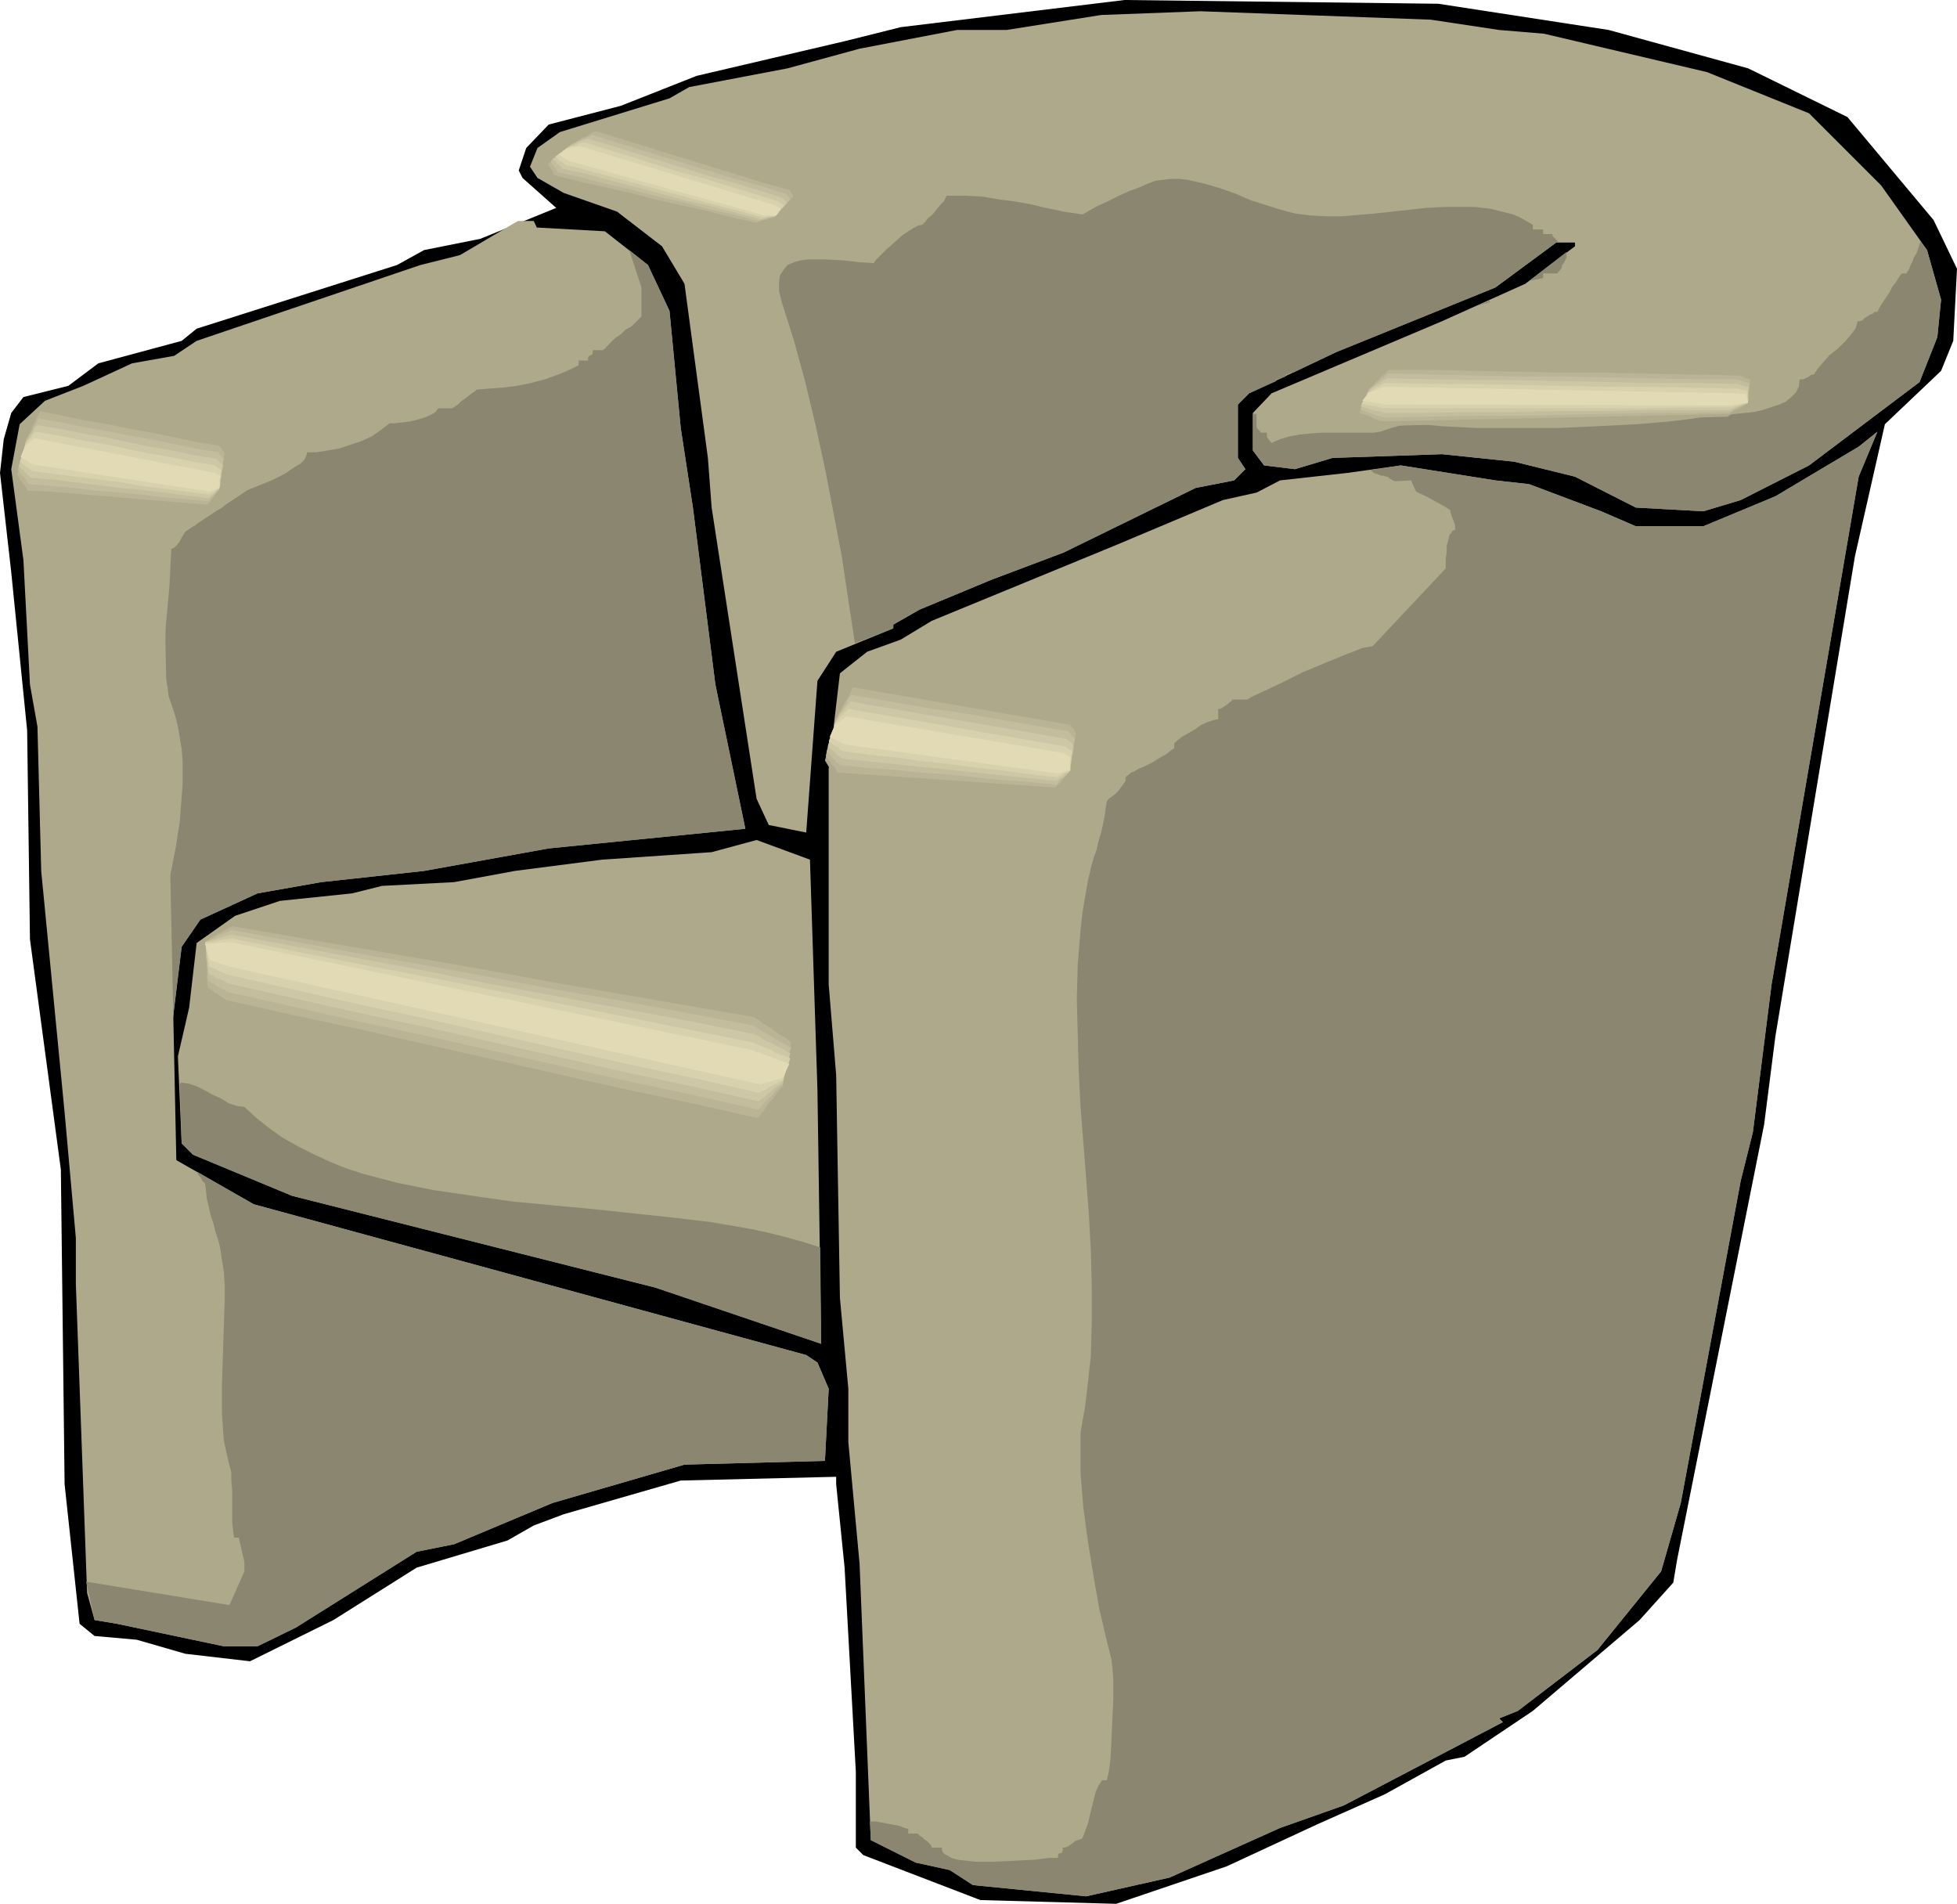 <svg xmlns="http://www.w3.org/2000/svg" fill-rule="evenodd" height="6.771in" preserveAspectRatio="none" stroke-linecap="round" viewBox="0 0 2090 2033" width="6.961in"><style>.pen1{stroke:none}.brush2{fill:#afa98c}.brush3{fill:#8b866f}.brush4{fill:#bab395}.brush5{fill:#c4bd9d}.brush6{fill:#cec7a5}.brush7{fill:#d8d1ad}.brush8{fill:#e2dab5}</style><path class="pen1" style="fill:#000" d="m1718 32 149 41 106 52 92 110 25 52-4 77-13 32-60 57-32 141-85 513-12 94-93 465-4 24-36 40-114 97-73 49-20 4-65 36-72 32-97 45-118 40-145-4-125-48-8-8v-81l-12-218-9-89v-8l-166 4-125 36-32 12-28 16-97 29-89 56-89 44-69-8-52-15-45-4-16-13-16-149-4-336-33-246-3-223-17-169L0 505l4-36 8-28 13-17 48-12 32-24 89-24 16-13 214-68 29-16 60-12 81-33-36-32-4-8 8-24 24-25 77-20 81-32 158-37 60-15 239-29 335 4 182 28z"/><path class="pen1 brush2" d="m1601 32 48 4 174 41 109 44 77 77 49 69 15 53-4 40-19 48-118 89-73 37-40 12-72-4-65-33-65-16-77-8-117 4-40 12-33-4-12-16v-40l20-21 182-77 89-40 53-40v-4h-20l-65 48-170 69-93 44-12 12v57l8 12-12 12-41 8-141 69-77 29-77 32-28 16v4l-61 25-20 31-12 162-40-8-13-28-48-311-4-53-25-186-24-40-48-37-57-20-28-16-8-12 8-20 24-17 117-36 21-12 105-20 77-21 104-20h53l101-16 106-4 246 9 73 11z"/><path class="pen1 brush2" d="m692 283 23 49 12 125 13 85 24 189 32 154-210 21-133 24-110 12-68 12-61 28-20 29-20 165 4 57 93 53 590 161 12 8 12 28-4 77-150 4-141 41-105 44-40 8-129 81-41 20h-36l-114-24-24-4-8-29-12-330v-49l-12-134-25-258-4-154-8-45-7-133-13-97 9-48 27-25 41-16 52-24 45-8 24-16 239-81 64-16 61-24 72 4 46 36zm1200 768-20 158-13 52-64 344-21 73-68 84-85 65-20 8 4 4-170 89-68 24-118 53-89 20-121-12-24-16-37-8-48-24-12-295-12-130v-57l-9-97-4-238-8-97V821l12-102 29-23 36-13 33-20 197-81 114-48 36-8 25-13 72-8 57-8 101 16 36 4 77 29 37 16h72l77-32 89-53 20-16-20 48-93 542z"/><path class="pen1 brush2" d="m873 1164 4 271-177-60-388-98-106-44-12-12-4-93 12-52 8-69 41-29 48-16 77-8 32-8 77-4 65-12 93-12 117-8 48-13 57 21 8 246z"/><path class="pen1 brush3" d="m692 283 23 49 12 125 13 85 24 189 32 154-210 21-133 24-110 12-68 12-61 28-20 29-20 161-1-2-1-2-2-3-1-2v-2l-1-2v-2l-1-1-3-11-3-12-2-12-1-12v-12l-1-12 1-12 1-13 3-26 4-26 6-26 5-26 6-27 5-26 4-26 2-26 1-13v-25l-1-13-2-12-2-12-3-12-4-12-3-9-1-9-2-10-1-11v-21l1-23 2-22 2-22 1-20 1-19 3-1 3-3 3-4 2-4 3-5 3-4 4-3 5-1 2-4 4-3 5-3 4-3 5-2 5-2 3-2 3-2v-5l8-5 12-5 15-6 15-6 14-7 12-8 5-3 4-4 2-4 1-4h10l12-2 12-2 12-4 12-4 11-5 10-7 9-7h6l8-1 8-1 8-2 7-2 7-3 5-3 3-4h15l3-2 3-2 3-3 4-3 4-3 4-3 3-2 2-2 13-1 14-1 16-2 15-3 15-4 14-5 12-5 10-5v-5h10v-3l1-2h1l1-1h1l1-2v-3h11l1-1 3-3 4-4 5-5 6-4 5-5 4-2 3-2 5-5 5-5v-31l-13-40 20 16zm-482 968 61 35 590 161 12 8 12 28-4 77-150 4-141 41-105 44-40 8-129 81-41 20h-36l-114-24-24-4-9-41 153 25 16-36v-10l-6-26h-5l-1-7-1-9v-34l-1-11v-9l-2-7-3-13-3-14-1-14-1-15v-30l1-31 1-31 1-30v-15l-1-14-2-13-2-13-2-8-3-9-2-8-3-9-2-9-2-8-1-9-1-8-1-1-1-1-1-1-1-2-1-2-2-2-1-2-1-2zm1682-200-20 158-13 52-64 344-21 73-68 84-85 65-20 8 4 4-170 89-68 24-118 53-89 20-121-12-25-16-36-8-48-24-1-20h6l5 1 6 1 5 1 6 1 4 1 5 2 4 1v5h10l2 2 3 2 2 2 3 2 2 2 2 2 1 2v1h11v3l1 2 2 2 2 1 5 3 7 2 9 1 9 1h21l22-1 20-1 16-2h10v-3l1-2h3v-1l1-2v-3h2l3-1 3-2 3-2 2-2 3-1 3-1 2-1 3-8 3-8 2-9 2-8 2-8 2-8 3-7 4-6h5l2-8 2-15 1-20 1-22 1-22v-19l-1-15-1-8-6-24-7-30-6-34-6-37-5-37-3-36v-44l2-12 3-17 2-17 2-18 2-18 1-37v-37l-1-38-2-38-3-39-3-39-3-38-2-39-1-38-1-38 1-37 3-37 2-18 3-18 3-17 4-17 2-7 3-8 2-9 3-10 2-9 2-10 1-8 1-6 2-3 3-2 4-3 3-3 3-4 3-4 2-3v-4l6-5 3-1 5-3 7-3 8-4 8-5 7-4 5-4 3-2v-5l3-3 5-4 7-4 7-4 7-5 7-3 6-2 5-1v-11h2l2-1 3-2 3-2 2-2 2-1 1-2h16l5-3 13-6 19-9 22-11 24-10 22-9 18-7 11-2 78-83v-11l1-6v-7l2-7 1-5 2-2 1-2 2-1h1v-5l-1-3-1-3-1-2-1-3-1-3v-2l-6-4-9-5-11-6-11-5-11-5-10-5-7-4-2-2h-2l-2-1h-3l-2-1-3-1-3-1-2-2-2-1 33-5 101 16 36 4 77 29 37 16h72l77-32 89-53 20-16-20 48-93 542z"/><path class="pen1 brush3" d="m2051 258 7 9 15 53-4 40-19 48-118 89-73 37-40 12-72-4-65-33-65-16-77-8-117 4-40 12-33-4-12-16v-39h4v15l5 5h6v5l5 6 9-4 10-3 11-2 11-1 13-1h55l7-1 6-2 6-2 7-2 5-1 5-2h5l30 3 38 2h88l44-2 40-2 35-3 25-3 11-2 16-1 18-2 20-2 9-2 9-3 9-3 7-3 6-5 5-5 3-6 1-8h4l2-1 2-1 2-1 1-1 2-1h2l4-6 6-7 7-8 9-7 8-8 6-7 3-4 2-3 1-4 1-3h2l3-1 2-2 3-2 3-2 3-1 2-2h3l2-4 3-5 4-6 4-6 3-6 4-5 3-5 3-4h5l1-2 2-3 1-3 2-4 2-5 3-5 2-6 2-6zm-472 68 12-5v2h-2l-1 1h-3l-1 1h-2l-1 1h-2zm19-9 3-1v1h-3zm35-17 40-31v6l-1 2-1 2-1 2-1 1-1 2v2l-5 6h-15v5l-15 3zm31-41h-2l-65 48-170 69-44 21-2 1h-3l-1 1h-1l-1 1h-2v2l-7 3h-3v2l-29 13-12 12v57l8 12-12 12-41 8-141 69-77 29-77 32-28 16v4l-41 16-7-46-7-47-9-47-9-47-10-46-11-46-12-44-13-41-3-12v-10l1-7 4-6 4-5 7-3 7-2 8-1h18l19 1 18 2 15 1 2-3 5-5 7-7 8-7 9-8 9-6 7-4 5-1 3-3 3-4 5-4 4-5 4-5 4-4 2-4 1-2h20l19 1 17 3 16 2 17 3 17 4 19 4 20 3 7-4 9-5 11-5 12-6 11-5 11-4 9-4 8-3 8-1 9-1h9l8 1 18 4 17 5 17 6 16 7 16 5 16 5 15 4 16 2 17 1h17l35-3 37-4 18-2 18-1h35l16 2 16 4 8 2 7 3 7 4 7 4v5h11v5h10v2l1 1 1 1 1 1 1 1 1 1 1 2z"/><path class="pen1 brush2" d="m1488 514-440 259-4 52 13 54 38-1 421-281 13-35-22-49-19 1zM553 236 146 476l-4 48 12 49h36l389-260 12-33-21-44h-17zm-312 841 567 126 27-41 10-55-39-30-558-92-29 19 2 58 20 15z"/><path class="pen1 brush4" d="m242 1068 71 16 71 15 70 16 71 16 71 16 71 16 71 15 71 16 3-4 4-4 3-5 3-4 4-4 3-5 3-4 4-4 1-6 1-6 1-6 1-6 1-6 2-5 1-6 1-6-5-4-5-3-5-3-5-4-5-3-5-3-5-4-5-3-70-12-69-12-70-12-70-13-69-12-70-12-70-12-69-12-4 2-3 2-4 2-4 2-3 2-4 2-3 2-4 2 1 6v13l1 6v18l1 7 2 1 3 2 2 2 3 1 2 2 3 2 2 1 3 2z"/><path class="pen1 brush5" d="m242 1059 71 16 71 16 71 15 71 16 71 16 71 16 71 15 71 16 3-3 3-4 3-3 4-4 3-3 3-4 3-3 4-3 1-5 1-5 1-5 1-5 1-5 1-5 1-4 2-5-5-3-6-3-5-3-5-3-5-3-5-3-5-3-5-3-69-13-70-13-70-12-69-13-70-13-69-12-70-13-70-13-3 2-4 1-3 2-4 1-3 2-4 2-3 1-4 2 1 5v10l1 5v6l1 5v10l3 2 2 1 3 2 2 1 3 2 2 1 3 1 2 2z"/><path class="pen1 brush6" d="m243 1050 71 16 71 16 71 15 71 16 71 16 70 16 71 15 71 16 3-2 4-3 3-3 3-2 3-3 3-3 4-2 3-3 1-4 1-3 1-4 1-4 1-4 1-4 1-4 1-3-5-3-5-3-5-2-5-3-5-2-5-3-5-3-5-2-70-14-70-13-69-13-70-13-69-14-70-13-69-13-70-13-4 1-3 1-3 1-4 1-3 1-4 1-3 1-4 1 1 4v5l1 4v4l1 4v8l1 5 2 1 3 1 2 2 3 1 3 1 2 1 3 2 2 1z"/><path class="pen1 brush7" d="m244 1041 71 16 71 16 70 15 71 16 71 16 71 16 71 15 71 16 3-2 3-1 3-2 3-2 4-2 3-1 3-2 3-2 1-3 1-3 1-3 1-2 1-3 1-3 1-3 1-3-5-2-6-2-5-2-5-3-5-2-5-2-5-2-5-2-70-14-69-14-70-14-69-14-70-14-69-13-70-14-69-14-4 1h-3l-4 1h-3l-3 1-4 1h-3l-4 1 1 3v3l1 3v4l1 3v3l1 3v3l3 1 2 1 3 1 3 2 2 1 3 1 2 1 3 1z"/><path class="pen1 brush8" d="m244 1032 568 126 24-7 7-15-41-15-556-115-27 2 5 17 20 7z"/><path class="pen1 brush2" d="M1052 916v993l33 42 41 10 14-72-22-973-18-47-40 10-8 37zM114 607v1018l31 42 37 11 14-74-21-997-17-48-37 11-7 37zm1030 159-231-40-19 38-13 48 12 20 233 13 16-20 9-49-7-10z"/><path class="pen1 brush4" d="m1143 774-29-5-29-5-29-5-29-5-29-5-29-5-29-5-29-5-2 4-2 4-2 4-3 4-2 4-2 4-2 4-2 4-2 5-1 5-2 5-1 6-2 5-1 5-2 5-1 5 1 2 2 2 2 3 1 2 2 2 2 2 1 3 2 2 29 2 29 2 29 2 29 2 29 2 29 2 29 2 29 2 2-2 2-2 2-2 2-2 1-2 2-2 2-2 2-3 1-5 1-5 1-5 1-5 1-6v-5l1-5 1-5-1-1v-2l-1-1-1-1-1-1-1-1-1-1v-1z"/><path class="pen1 brush5" d="m1141 781-29-5-29-5-29-5-29-5-29-4-29-5-29-5-29-5-2 3-2 3-2 4-2 3-2 3-2 3-2 4-2 3-1 4-1 5-2 4-1 4-1 4-2 5-1 4-1 4 2 2 1 2 2 2 2 2 2 2 1 2 2 1 2 2 29 3 29 2 28 3 29 2 29 3 29 3 29 2 29 3 2-2 1-2 2-2 2-1 2-2 2-2 1-1 2-2 1-5 1-4v-4l1-5 1-4v-4l1-5 1-4-1-1-1-1-1-1-1-1-1-1v-1l-1-1-1-1z"/><path class="pen1 brush6" d="m1139 789-29-5-29-5-29-5-29-5-29-5-29-5-29-5-28-5-2 3-2 2-2 3-2 3-2 2-2 3-1 2-2 3-1 3-1 4-2 3-1 3-1 4-1 3-1 4-1 3 2 2 2 1 2 2 1 1 2 2 2 2 2 1 2 2 28 3 29 3 29 3 29 3 28 3 29 3 29 3 29 3 1-1 2-2 2-1 2-1 1-2 2-1 2-1 1-2 1-3v-4l1-3v-4l1-3v-4l1-3v-4h-1l-1-1v-1l-1-1-1-1h-1l-1-1-1-1z"/><path class="pen1 brush7" d="m1137 797-29-5-29-5-29-5-28-5-29-5-29-5-29-5-29-5-2 2-2 2-1 2-2 1-2 2-1 2-2 2-2 2-1 2v3l-1 2-1 3-1 2-1 3-1 2-1 3 2 1 2 2 2 1 2 1 2 1 2 2 1 1 2 1 29 4 29 3 28 4 29 3 29 4 28 3 29 4 29 3 1-1 2-1 1-1 2-1 2-1h1l2-1 2-1v-8l1-3v-5l1-3v-2l-1-1h-1l-1-1-1-1h-1l-1-1-1-1h-1z"/><path class="pen1 brush8" d="m1135 804-231-39-12 9-6 13 16 8 228 31 13-4v-14l-8-4z"/><path class="pen1 brush2" d="m848 200-208-64-30 18-27 24 5 13 218 49 21-8 24-26-3-6z"/><path class="pen1 brush4" d="m844 203-26-7-26-8-26-8-26-8-26-8-26-8-26-8-26-8-4 2-3 2-3 2-4 1-3 2-3 2-4 2-3 2-3 2-3 3-3 2-3 3-3 2-3 3-3 3-3 2 1 2 1 1 1 2 1 1 1 2 1 1v2l1 1 27 7 27 6 27 6 27 7 27 6 27 6 27 7 27 6 2-1 3-1 2-1h3l2-1 3-1 2-1 2-1 3-2 2-3 3-3 2-3 3-2 2-3 3-3 2-2v-1l-1-1v-1l-1-1-1-1v-2z"/><path class="pen1 brush5" d="m839 207-25-8-26-7-26-8-26-8-26-8-26-8-26-8-26-8-3 2-3 1-3 1-3 2-3 1-3 2-3 1-3 2-2 2-3 2-2 2-3 2-3 2-2 2-3 2-2 3 1 1 1 1 1 2 1 1 1 1 1 2 1 1 1 2 27 6 27 7 26 6 27 7 27 6 26 7 27 6 27 7 2-1h2l3-1 2-1h2l2-1h3l2-1 2-2 2-3 2-2 2-2 2-2 2-3 2-2 2-2-1-1v-1h-1v-1l-1-1-1-1-1-1z"/><path class="pen1 brush6" d="m835 211-26-8-26-8-26-7-25-8-26-8-26-8-26-8-26-8-3 1-3 1-2 1-3 1-2 1-3 2-2 1-3 1-2 1-2 2-2 2-2 1-2 2-2 2-2 1-3 2 2 1 1 1 1 2 1 1 2 1 1 1 1 1 1 2 27 6 26 7 27 7 26 7 26 7 27 6 26 7 27 7h2l2-1h2l2-1h4l2-1h2l2-2 1-2 2-2 1-2 2-1 1-2 2-2 1-2v-1h-1v-1h-1l-1-1v-1h-1l-1-1z"/><path class="pen1 brush7" d="m831 215-26-8-26-8-26-8-26-7-26-8-25-8-26-8-26-8-3 1h-2l-2 1-2 1-2 1h-3l-2 1-2 1-2 1-1 1-2 1-1 2-2 1-2 1-1 1-2 1 2 2 1 1 1 1 2 1 1 1 2 1 1 1 1 1 27 7 26 7 26 7 26 7 26 7 26 7 27 7 26 7h3l2-1h8l1-1 1-1 2-1 1-2 1-1 1-2 1-1 1-1 1-2h-1v-1h-1l-1-1h-1v-1h-1l-1-1z"/><path class="pen1 brush8" d="m827 219-208-63-14 3-9 6 12 7 208 58h13l5-7-7-4z"/><path class="pen1 brush2" d="m1858 396-373-6-22 24-12 30 24 11 370-10 21-14 4-30-12-5z"/><path class="pen1 brush4" d="m1857 401-47-1-47-1-46-1h-47l-47-1-46-1-47-1h-47l-2 2-3 3-3 2-2 3-3 2-2 3-3 3-3 2-1 3-1 4-2 3-1 3-1 3-2 3-1 3-1 4 3 1 3 1 3 1 3 1 3 2 3 1 3 1 4 1 46-1 46-1 46-1 46-1 46-1 46-1 47-1 46-1 2-1 3-2 2-1 3-1 3-2 2-1 3-2 2-1 1-3v-7l1-3v-6l1-3v-4h-1l-2-1h-2l-1-1-2-1h-1l-2-1h-1z"/><path class="pen1 brush5" d="M1855 405h-46l-47-1-47-1-46-1h-47l-47-1-46-1-47-1-2 2-3 3-3 2-2 2-3 2-2 2-3 2-2 2-1 3-1 3-2 2-1 3-1 3-1 2-1 3-1 2 3 1 3 2 3 1 3 1 3 1 3 1 4 1 3 1 46-1 46-1h46l46-1 46-1 46-1h46l46-1 3-1 2-1 3-2 2-1 3-1 2-1 3-1 2-1 1-3v-11l1-2v-6h-2l-1-1h-2l-1-1h-2l-1-1h-2l-2-1z"/><path class="pen1 brush6" d="m1854 410-46-1h-47l-47-1-47-1-46-1h-47l-47-1-46-1-3 2-2 1-2 2-3 2-2 1-3 2-2 2-2 2-1 2-1 2-1 2-2 2-1 2-1 2-1 2-1 2 4 1 3 1 3 1 3 1 3 1h4l3 1 3 1h46l46-1h46l46-1h46l46-1h92l2-1 3-1 2-1 3-1 2-1 3-1 2-1 2-1 1-2v-15h-3l-2-1h-1l-2-1h-2l-1-1h-2z"/><path class="pen1 brush7" d="m1853 415-47-1-46-1h-47l-47-1-46-1-47-1h-47l-46-1-3 1-2 1-2 2-3 1-2 1-2 1-2 2-3 1-1 1v2l-1 1-1 2-1 2-1 1-1 2-1 1 3 1 4 1h3l3 1h3l4 1 3 1h279l46-1h48l2-1 3-1h2l2-1 3-1h2l3-1-1-2v-11h-3l-2-1h-3l-2-1h-3z"/><path class="pen1 brush8" d="m1852 420-374-7-17 7-6 8 26 4 367 1 19-3-2-9-13-1z"/><path class="pen1 brush2" d="M236 469 44 432l-15 35-12 45 11 18 193 12 13-18 7-45-5-10z"/><path class="pen1 brush4" d="m234 476-24-4-24-5-24-5-23-4-24-5-24-4-24-5-24-5-2 4-2 4-2 4-2 3-1 4-2 4-2 3-2 4-1 5-1 5-2 4-1 5-1 5-1 4-1 5-2 5 2 2 1 2 1 2 2 2 1 2 2 2 1 2 1 3 24 1 24 2 24 2 24 2 24 2 24 2 24 2 24 2 2-2 2-2 1-2 2-2 1-2 2-2 1-2 2-2 1-5 1-5v-4l1-5 1-5v-5l1-5 1-5-1-1v-1l-1-1-1-1-1-1v-1l-1-1-1-1z"/><path class="pen1 brush5" d="m233 483-24-4-24-5-24-5-24-4-24-5-24-4-24-5-24-4-1 3-2 3-2 3-1 3-2 3-2 3-2 3-1 3-1 4-1 4-1 4-1 4-2 4-1 3-1 4-1 4 2 2 1 2 2 2 1 1 2 2 1 2 1 2 2 2 24 2 24 2 24 3 24 2 23 2 24 3 24 2 24 2 2-1 1-2 2-2 1-1 2-2 1-1 2-2 1-1 1-5v-4l1-4v-4l1-4 1-4v-4l1-4-1-1h-1v-1l-1-1-1-1-1-1v-1l-1-1z"/><path class="pen1 brush6" d="m231 490-24-4-23-5-24-4-24-5-24-5-24-4-24-5-24-4-2 2-1 2-2 3-1 2-2 3-1 2-2 2-2 3v3l-1 3-1 3-1 3-1 3-1 3-1 4-1 3 2 1 1 2 2 1 1 2 2 1 1 2 2 1 1 2 24 2 24 3 24 3 24 3 23 2 24 3 24 3 24 3 1-1 2-2 1-1 2-1 1-1 1-2 2-1 1-1 1-3v-7l1-3v-3l1-3v-3l1-4h-1l-1-1-1-1-1-1-1-1-1-1-1-1z"/><path class="pen1 brush7" d="m230 497-24-4-24-5-24-4-24-5-24-5-24-4-24-5-24-4-1 1-2 2-1 2-1 2-2 1-1 2-2 2-1 2-1 2v2l-1 3-1 2-1 2v2l-1 3-1 2 2 1 1 1 2 2 1 1 2 1 2 1 1 1 2 2 23 3 24 3 24 3 24 3 23 4 24 3 24 3 24 3 1-1h1l2-1 1-1 1-1 2-1 1-1 1-1 1-2v-7l1-3v-7h-1v-1l-1-1h-1l-1-1-1-1-1-1z"/><path class="pen1 brush8" d="M229 505 37 468l-10 8-5 12 13 8 189 29 10-4 1-13-6-3z"/><path class="pen1 brush3" d="m876 1332 1 103-177-60-388-98-106-44-12-12v-1l-2-62 1-2 8 1 9 3 8 4 9 5 9 4 8 5 9 3 8 1 13 12 14 11 14 10 16 9 16 8 17 8 17 7 18 6 19 5 19 5 20 4 20 4 41 6 42 6 85 8 85 9 42 5 41 7 19 4 20 5 18 5 19 6z"/></svg>
